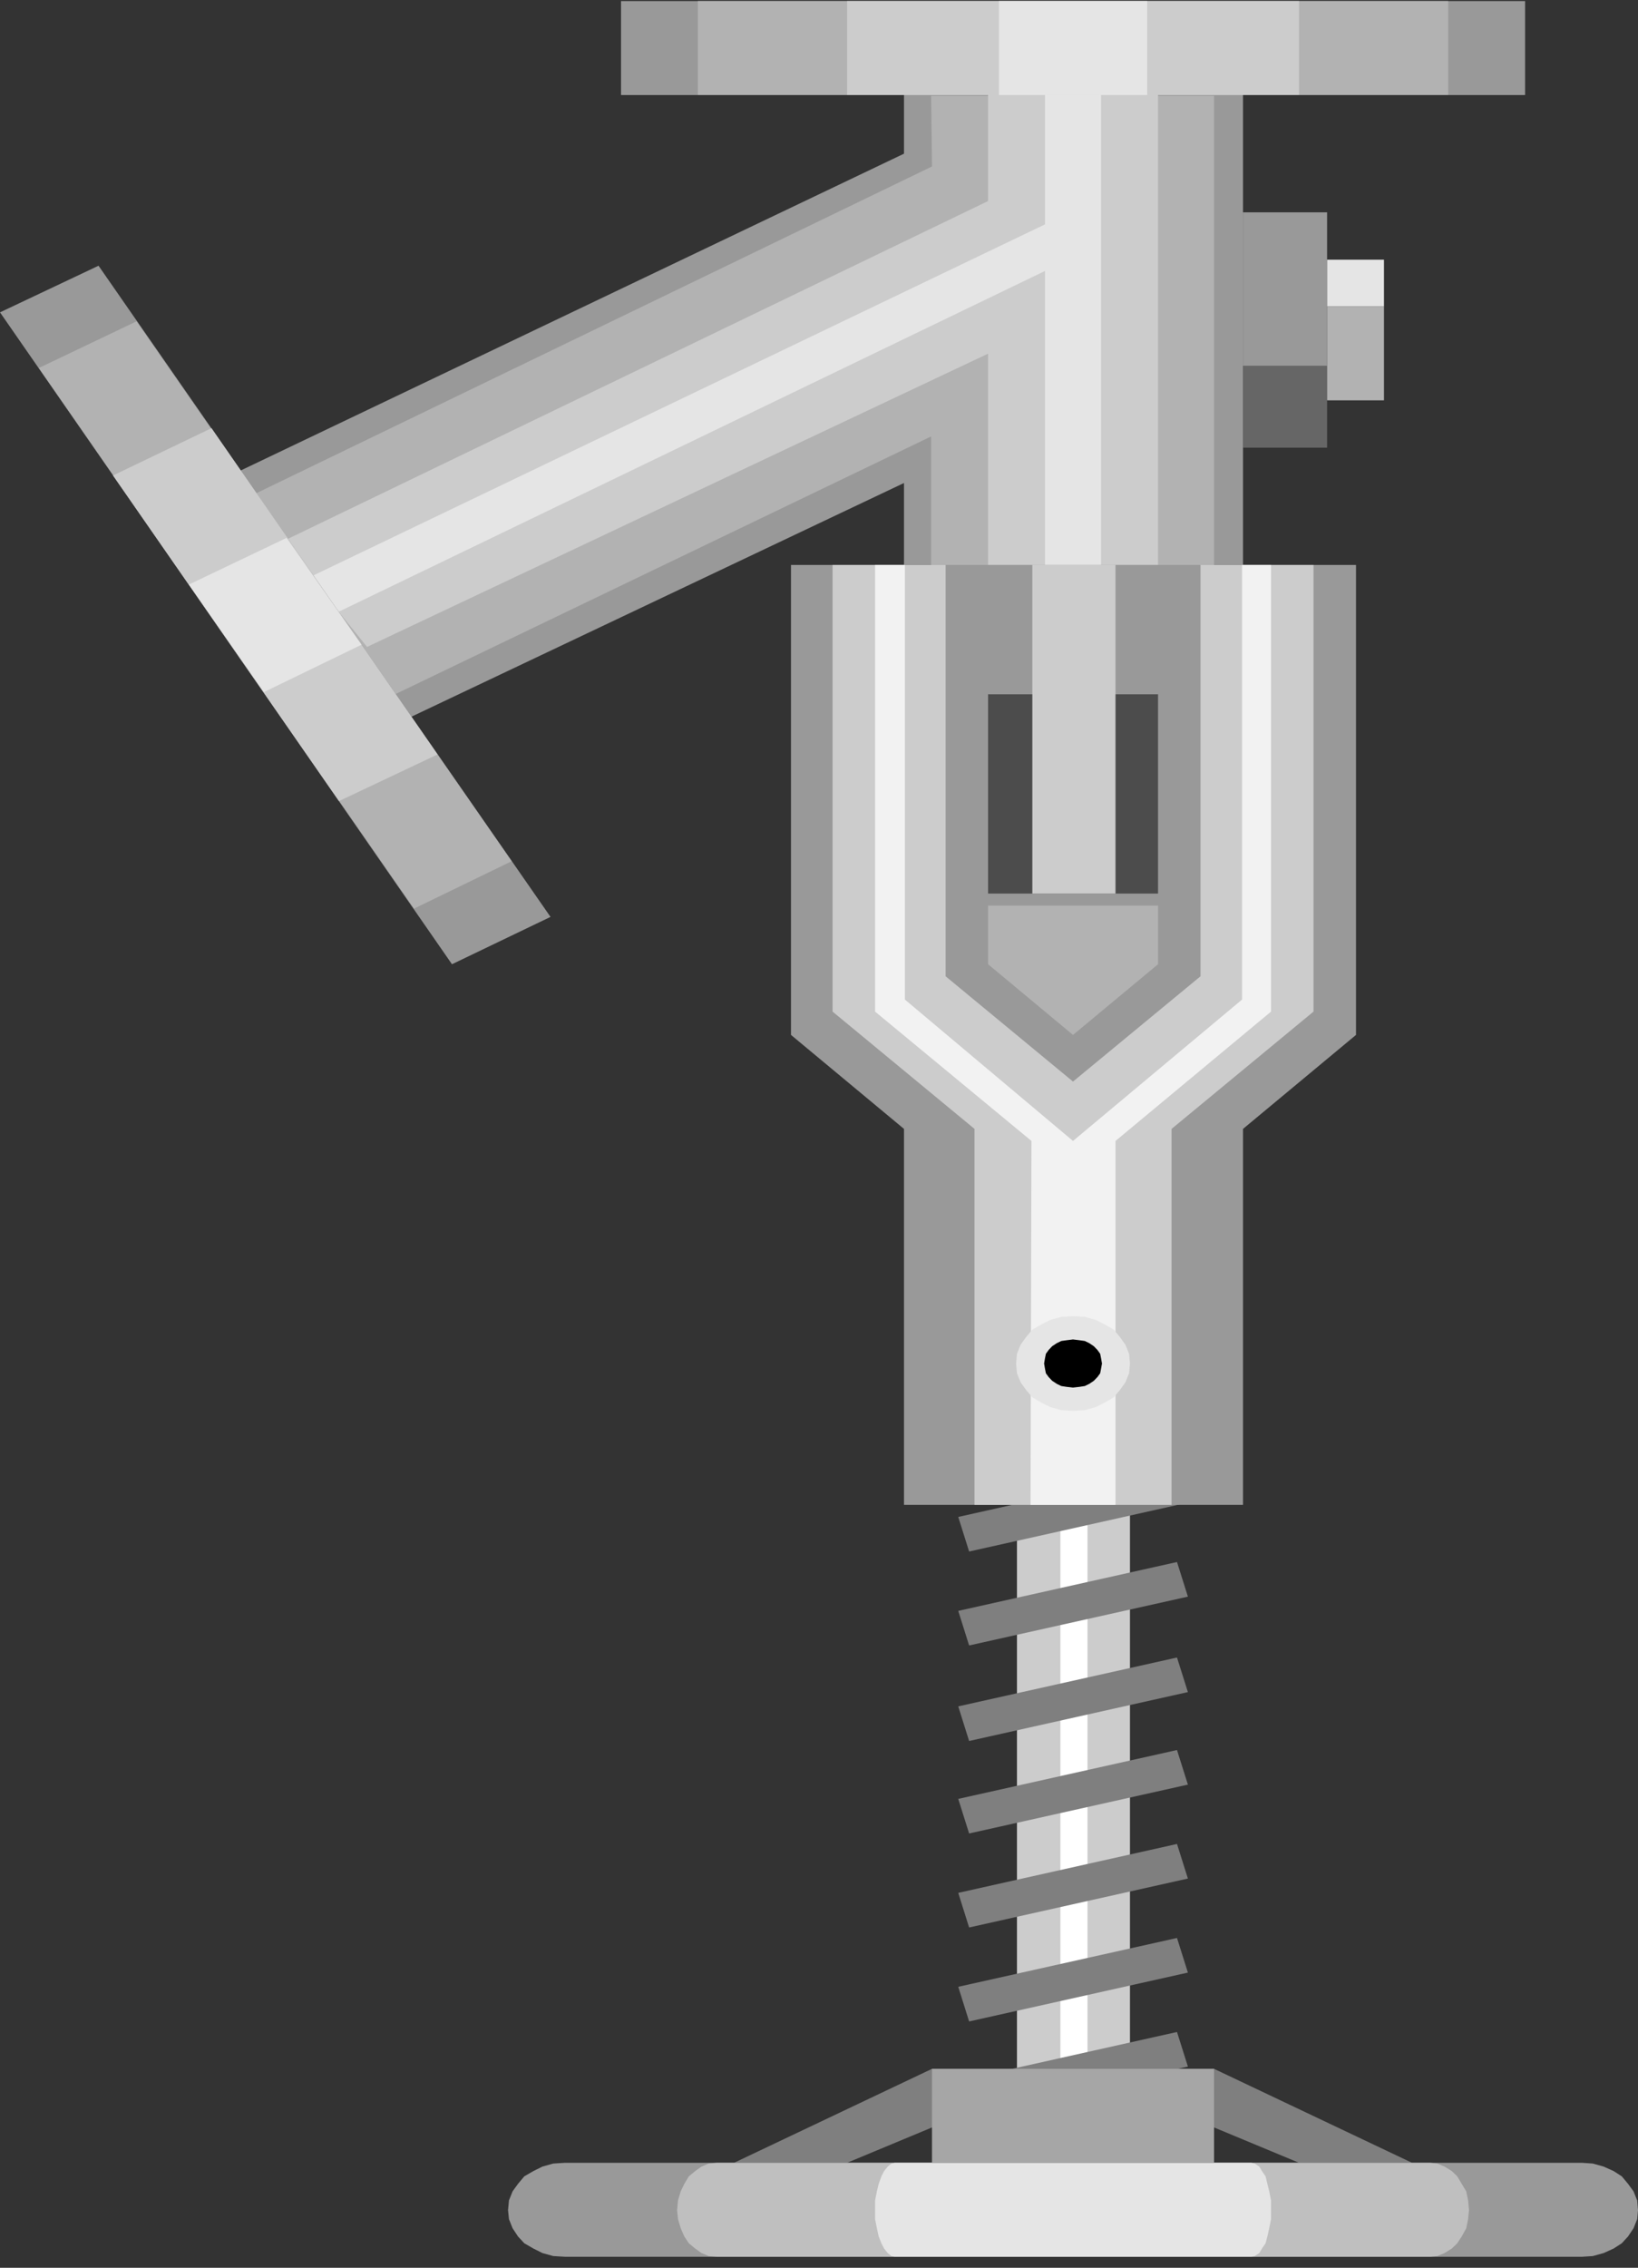 <?xml version="1.0" encoding="utf-8"?>
<!-- Generator: Adobe Illustrator 16.0.0, SVG Export Plug-In . SVG Version: 6.00 Build 0)  -->
<!DOCTYPE svg PUBLIC "-//W3C//DTD SVG 1.1//EN" "http://www.w3.org/Graphics/SVG/1.1/DTD/svg11.dtd">
<svg version="1.1" id="图层_1" xmlns="http://www.w3.org/2000/svg" xmlns:xlink="http://www.w3.org/1999/xlink" x="0px" y="0px"
     width="46.247px" height="64px" viewBox="0 0 46.247 64" enable-background="new 0 0 46.247 64" xml:space="preserve">
<rect x="0" y="0" width="46.247" height="64" fill="#333333" stroke="none"/>
<g>
    <polygon fill-rule="evenodd" clip-rule="evenodd" fill="#7F7F7F" points="20.725,61.037 26.314,58.385 34.277,58.385 
        39.867,61.037 36.677,61.037 34.277,60.039 26.314,60.039 23.916,61.037 20.725,61.037     "/>
    <polyline fill="none" stroke="#000000" stroke-width="0" stroke-linecap="square" stroke-miterlimit="10" points="20.725,61.037 
        26.314,58.385 34.277,58.385 39.867,61.037 36.677,61.037 34.277,60.039 26.314,60.039 23.916,61.037 20.725,61.037     "/>
    <polygon fill-rule="evenodd" clip-rule="evenodd" fill="#CCCCCC" points="28.713,42.47 31.903,42.47 31.903,58.385 28.713,58.385 
        28.713,42.47     "/>
    <polyline fill="none" stroke="#000000" stroke-width="0" stroke-linecap="square" stroke-miterlimit="10" points="28.713,42.47 
        31.903,42.47 31.903,58.385 28.713,58.385 28.713,42.47     "/>
    <polygon fill-rule="evenodd" clip-rule="evenodd" fill="#FFFFFF" points="29.939,42.47 30.704,42.47 30.704,58.385 29.939,58.385 
        29.939,42.47     "/>
    <path fill-rule="evenodd" clip-rule="evenodd" fill="#7F7F7F" d="M27.055,45.461l6.176-1.379l0.308,0.977l-6.177,1.378
        L27.055,45.461L27.055,45.461z M27.055,48.156l6.176-1.379l0.308,0.976l-6.177,1.38L27.055,48.156L27.055,48.156z M27.055,50.767
        l6.176-1.379l0.308,0.976l-6.177,1.379L27.055,50.767L27.055,50.767z M27.055,53.419l6.176-1.38l0.308,0.976l-6.177,1.381
        L27.055,53.419L27.055,53.419z M27.055,56.07l6.176-1.378l0.308,0.977l-6.177,1.379L27.055,56.07L27.055,56.07z M27.055,58.725
        l6.176-1.38l0.308,0.976l-6.177,1.381L27.055,58.725L27.055,58.725z M27.055,42.81l6.176-1.381l0.308,0.977l-6.177,1.38
        L27.055,42.81L27.055,42.81z"/>
    <polyline fill="none" stroke="#000000" stroke-width="0" stroke-linecap="square" stroke-miterlimit="10" points="27.055,45.461 
        33.23,44.082 33.538,45.059 27.361,46.437 27.055,45.461     "/>
    <polyline fill="none" stroke="#000000" stroke-width="0" stroke-linecap="square" stroke-miterlimit="10" points="27.055,48.156 
        33.23,46.777 33.538,47.753 27.361,49.133 27.055,48.156     "/>
    <polyline fill="none" stroke="#000000" stroke-width="0" stroke-linecap="square" stroke-miterlimit="10" points="27.055,50.767 
        33.23,49.388 33.538,50.363 27.361,51.742 27.055,50.767     "/>
    <polyline fill="none" stroke="#000000" stroke-width="0" stroke-linecap="square" stroke-miterlimit="10" points="27.055,53.419 
        33.23,52.039 33.538,53.015 27.361,54.396 27.055,53.419     "/>
    <polyline fill="none" stroke="#000000" stroke-width="0" stroke-linecap="square" stroke-miterlimit="10" points="27.055,56.07 
        33.23,54.692 33.538,55.669 27.361,57.048 27.055,56.07     "/>
    <polyline fill="none" stroke="#000000" stroke-width="0" stroke-linecap="square" stroke-miterlimit="10" points="27.055,58.725 
        33.23,57.345 33.538,58.32 27.361,59.701 27.055,58.725     "/>
    <polyline fill="none" stroke="#000000" stroke-width="0" stroke-linecap="square" stroke-miterlimit="10" points="27.055,42.81 
        33.23,41.429 33.538,42.405 27.361,43.785 27.055,42.81     "/>
    <polygon fill-rule="evenodd" clip-rule="evenodd" fill="#999999" points="25.523,15.944 25.523,13.631 11.562,20.252 6.764,13.293 
        25.523,4.337 25.523,2.682 35.095,2.682 35.095,15.944 25.523,15.944     "/>
    <polygon fill-rule="evenodd" clip-rule="evenodd" fill="#B2B2B2" points="26.289,15.965 26.289,12.317 11.154,19.594 7.172,13.95 
        26.314,4.698 26.289,2.704 34.277,2.704 34.277,15.965 26.289,15.965     "/>
    <polygon fill-rule="evenodd" clip-rule="evenodd" fill="#CCCCCC" points="27.897,15.944 27.897,9.981 10.363,18.257 7.963,15.287 
        27.897,5.674 27.897,2.682 32.696,2.682 32.696,15.944 27.897,15.944     "/>
    <polygon fill-rule="evenodd" clip-rule="evenodd" fill="#E5E5E5" points="29.504,15.944 29.504,7.647 9.571,17.26 8.754,16.284 
        29.504,6.332 29.504,2.682 31.087,2.682 31.087,15.944 29.504,15.944     "/>
    <polygon fill-rule="evenodd" clip-rule="evenodd" fill="#999999" points="17.534,0.03 43.059,0.03 43.059,2.682 17.534,2.682 
        17.534,0.03     "/>
    <polygon fill-rule="evenodd" clip-rule="evenodd" fill="#999999" points="25.523,42.47 25.523,31.859 22.333,29.207 22.333,15.944 
        38.285,15.944 38.285,29.207 35.095,31.859 35.095,42.47 25.523,42.47     "/>
    <polyline fill="none" stroke="#000000" stroke-width="0" stroke-linecap="square" stroke-miterlimit="10" points="25.523,42.47 
        25.523,31.859 22.333,29.207 22.333,15.944 38.285,15.944 38.285,29.207 35.095,31.859 35.095,42.47 25.523,42.47     "/>
    <polyline fill="none" stroke="#000000" stroke-width="0" stroke-linecap="square" stroke-miterlimit="10" points="25.523,15.944 
        25.523,13.631 11.562,20.252 6.764,13.293 25.523,4.337 25.523,2.682 35.095,2.682 35.095,15.944 25.523,15.944     "/>
    <polygon fill-rule="evenodd" clip-rule="evenodd" fill="#B2B2B2" points="19.704,0.03 40.889,0.03 40.889,2.682 19.704,2.682 
        19.704,0.03     "/>
    <polygon fill-rule="evenodd" clip-rule="evenodd" fill="#CCCCCC" points="23.916,0.03 36.677,0.03 36.677,2.682 23.916,2.682 
        23.916,0.03     "/>
    <polygon fill-rule="evenodd" clip-rule="evenodd" fill="#E5E5E5" points="28.204,0.03 32.389,0.03 32.389,2.682 28.204,2.682 
        28.204,0.03     "/>
    <polyline fill="none" stroke="#000000" stroke-width="0" stroke-linecap="square" stroke-miterlimit="10" points="17.534,0.03 
        43.059,0.03 43.059,2.682 17.534,2.682 17.534,0.03     "/>
    <polygon fill-rule="evenodd" clip-rule="evenodd" fill="#999999" points="2.782,7.499 15.543,25.876 12.761,27.212 0,8.815 
        2.782,7.499     "/>
    <polygon fill-rule="evenodd" clip-rule="evenodd" fill="#B2B2B2" points="3.854,9.069 14.446,24.305 11.69,25.642 1.097,10.385 
        3.854,9.069     "/>
    <polygon fill-rule="evenodd" clip-rule="evenodd" fill="#CCCCCC" points="5.972,12.083 12.353,21.292 9.571,22.608 3.19,13.419 
        5.972,12.083     "/>
    <polygon fill-rule="evenodd" clip-rule="evenodd" fill="#E5E5E5" points="8.09,15.18 10.209,18.194 7.453,19.531 5.335,16.496 
        8.09,15.18     "/>
    <polyline fill="none" stroke="#000000" stroke-width="0" stroke-linecap="square" stroke-miterlimit="10" points="2.782,7.499 
        15.543,25.876 12.761,27.212 0,8.815 2.782,7.499     "/>
    <polygon fill-rule="evenodd" clip-rule="evenodd" fill="#4C4C4C" points="27.897,19.594 32.696,19.594 32.696,25.218 
        27.897,25.218 27.897,19.594     "/>
    <polyline fill="none" stroke="#000000" stroke-width="0" stroke-linecap="square" stroke-miterlimit="10" points="27.897,19.594 
        32.696,19.594 32.696,25.218 27.897,25.218 27.897,19.594     "/>
    <polygon fill-rule="evenodd" clip-rule="evenodd" fill="#CCCCCC" points="29.147,15.944 31.495,15.944 31.495,25.218 
        29.147,25.218 29.147,15.944     "/>
    <polyline fill="none" stroke="#000000" stroke-width="0" stroke-linecap="square" stroke-miterlimit="10" points="27.897,15.944 
        32.696,15.944 32.696,19.594 27.897,19.594 27.897,15.944     "/>
    <polygon fill-rule="evenodd" clip-rule="evenodd" fill="#CCCCCC" points="33.895,27.552 33.895,15.944 37.085,15.944 
        37.085,28.549 33.078,31.859 33.078,42.47 27.514,42.47 27.514,31.859 23.507,28.549 23.507,15.944 26.698,15.944 26.698,27.552 
        30.295,30.523 33.895,27.552     "/>
    <polygon fill-rule="evenodd" clip-rule="evenodd" fill="#B2B2B2" points="27.897,25.558 27.897,27.212 30.295,29.207 
        32.696,27.212 32.696,25.558 27.897,25.558     "/>
    <polygon fill-rule="evenodd" clip-rule="evenodd" fill="#F2F2F2" points="35.068,28.209 35.068,15.944 35.886,15.944 
        35.886,28.549 31.495,32.199 31.495,42.47 29.096,42.47 29.122,32.199 24.707,28.549 24.707,15.944 25.549,15.944 25.549,28.209 
        30.295,32.199 35.068,28.209     "/>
    <polyline fill="none" stroke="#000000" stroke-width="0" stroke-linecap="square" stroke-miterlimit="10" points="22.333,15.944 
        38.285,15.944 38.285,19.594 22.333,19.594 22.333,15.944     "/>
    <polygon fill-rule="evenodd" clip-rule="evenodd" fill="#666666" points="35.095,10.3 37.469,10.3 37.469,12.634 35.095,12.634 
        35.095,10.3     "/>
    <polyline fill="none" stroke="#000000" stroke-width="0" stroke-linecap="square" stroke-miterlimit="10" points="35.095,10.3 
        37.469,10.3 37.469,12.634 35.095,12.634 35.095,10.3     "/>
    <polygon fill-rule="evenodd" clip-rule="evenodd" fill="#999999" points="35.095,5.992 37.469,5.992 37.469,10.321 35.095,10.321 
        35.095,5.992     "/>
    <polyline fill="none" stroke="#000000" stroke-width="0" stroke-linecap="square" stroke-miterlimit="10" points="35.095,5.992 
        37.469,5.992 37.469,10.321 35.095,10.321 35.095,5.992     "/>
    <polygon fill-rule="evenodd" clip-rule="evenodd" fill="#B2B2B2" points="37.469,8.646 39.075,8.646 39.075,11.298 37.469,11.298 
        37.469,8.646     "/>
    <polyline fill="none" stroke="#000000" stroke-width="0" stroke-linecap="square" stroke-miterlimit="10" points="37.469,8.646 
        39.075,8.646 39.075,11.298 37.469,11.298 37.469,8.646     "/>
    <polygon fill-rule="evenodd" clip-rule="evenodd" fill="#E5E5E5" points="37.469,7.329 39.075,7.329 39.075,8.646 37.469,8.646 
        37.469,7.329     "/>
    <polyline fill="none" stroke="#000000" stroke-width="0" stroke-linecap="square" stroke-miterlimit="10" points="37.469,7.329 
        39.075,7.329 39.075,8.646 37.469,8.646 37.469,7.329     "/>
    <polygon fill-rule="evenodd" clip-rule="evenodd" fill="#999999" points="44.666,63.689 15.952,63.689 15.62,63.669 15.314,63.584 
        15.059,63.456 14.803,63.308 14.625,63.116 14.472,62.884 14.37,62.628 14.344,62.374 14.37,62.098 14.472,61.843 14.625,61.631 
        14.803,61.419 15.059,61.271 15.314,61.144 15.62,61.058 15.952,61.037 44.666,61.037 44.971,61.058 45.278,61.144 45.56,61.271 
        45.789,61.419 45.966,61.631 46.121,61.843 46.224,62.098 46.247,62.374 46.224,62.628 46.121,62.884 45.966,63.116 45.789,63.308 
        45.56,63.456 45.278,63.584 44.971,63.669 44.666,63.689     "/>
    <polygon fill-rule="evenodd" clip-rule="evenodd" fill="#BFBFBF" points="40.377,63.689 20.24,63.689 20.01,63.669 19.806,63.584 
        19.627,63.456 19.449,63.308 19.321,63.116 19.219,62.884 19.143,62.628 19.117,62.374 19.143,62.098 19.219,61.843 19.321,61.631 
        19.449,61.419 19.627,61.271 19.806,61.144 20.01,61.058 20.24,61.037 40.377,61.037 40.582,61.058 40.786,61.144 40.991,61.271 
        41.144,61.419 41.27,61.631 41.398,61.843 41.45,62.098 41.476,62.374 41.45,62.628 41.398,62.884 41.27,63.116 41.144,63.308 
        40.991,63.456 40.786,63.584 40.582,63.669 40.377,63.689     "/>
    <polygon fill-rule="evenodd" clip-rule="evenodd" fill="#E5E5E5" points="35.323,63.689 25.268,63.689 25.167,63.669 
        25.064,63.584 24.961,63.456 24.885,63.308 24.809,63.116 24.758,62.884 24.707,62.628 24.707,62.374 24.707,62.098 24.758,61.843 
        24.809,61.631 24.885,61.419 24.961,61.271 25.064,61.144 25.167,61.058 25.268,61.037 35.323,61.037 35.426,61.058 35.555,61.144 
        35.63,61.271 35.732,61.419 35.783,61.631 35.835,61.843 35.886,62.098 35.886,62.374 35.886,62.628 35.835,62.884 35.783,63.116 
        35.732,63.308 35.63,63.456 35.555,63.584 35.426,63.669 35.323,63.689     "/>
    <polyline fill="none" stroke="#000000" stroke-width="0" stroke-linecap="square" stroke-miterlimit="10" points="44.666,63.689 
        15.952,63.689 15.952,63.689 15.62,63.669 15.314,63.584 15.059,63.456 14.803,63.308 14.625,63.116 14.472,62.884 14.37,62.628 
        14.344,62.374 14.344,62.374 14.37,62.098 14.472,61.843 14.625,61.631 14.803,61.419 15.059,61.271 15.314,61.144 15.62,61.058 
        15.952,61.037 44.666,61.037 44.666,61.037 44.971,61.058 45.278,61.144 45.56,61.271 45.789,61.419 45.966,61.631 46.121,61.843 
        46.224,62.098 46.247,62.374 46.247,62.374 46.224,62.628 46.121,62.884 45.966,63.116 45.789,63.308 45.56,63.456 45.278,63.584 
        44.971,63.669 44.666,63.689     "/>
    <polygon fill-rule="evenodd" clip-rule="evenodd" fill="#A6A6A6" points="26.314,61.037 26.314,58.385 34.277,58.385 
        34.277,61.037 26.314,61.037     "/>
    <polyline fill="none" stroke="#000000" stroke-width="0" stroke-linecap="square" stroke-miterlimit="10" points="26.314,61.037 
        26.314,58.385 34.277,58.385 34.277,61.037 26.314,61.037     "/>
    
        <line fill="none" stroke="#000000" stroke-width="0" stroke-linecap="square" stroke-miterlimit="10" x1="25.523" y1="40.476" x2="35.095" y2="40.476"/>
    <polygon fill-rule="evenodd" clip-rule="evenodd" fill="#E5E5E5" points="30.295,37.143 30.627,37.164 30.934,37.249 31.19,37.376 
        31.445,37.525 31.623,37.737 31.775,37.95 31.878,38.205 31.903,38.48 31.878,38.757 31.775,39.01 31.623,39.223 31.445,39.435 
        31.19,39.584 30.934,39.711 30.627,39.796 30.295,39.817 29.965,39.796 29.657,39.711 29.402,39.584 29.147,39.435 28.968,39.223 
        28.816,39.01 28.713,38.757 28.688,38.48 28.713,38.205 28.816,37.95 28.968,37.737 29.147,37.525 29.402,37.376 29.657,37.249 
        29.965,37.164 30.295,37.143     "/>
    <polyline fill="none" stroke="#000000" stroke-width="0" stroke-linecap="square" stroke-miterlimit="10" points="30.295,37.143 
        30.295,37.143 30.627,37.164 30.934,37.249 31.19,37.376 31.445,37.525 31.623,37.737 31.775,37.95 31.878,38.205 31.903,38.48 
        31.903,38.48 31.878,38.757 31.775,39.01 31.623,39.223 31.445,39.435 31.19,39.584 30.934,39.711 30.627,39.796 30.295,39.817 
        30.295,39.817 29.965,39.796 29.657,39.711 29.402,39.584 29.147,39.435 28.968,39.223 28.816,39.01 28.713,38.757 28.688,38.48 
        28.688,38.48 28.713,38.205 28.816,37.95 28.968,37.737 29.147,37.525 29.402,37.376 29.657,37.249 29.965,37.164 30.295,37.143     
        "/>
    <polygon fill-rule="evenodd" clip-rule="evenodd" points="30.295,37.801 30.475,37.823 30.627,37.844 30.755,37.906 30.882,37.991 
        30.985,38.098 31.062,38.205 31.087,38.331 31.113,38.48 31.087,38.628 31.062,38.757 30.985,38.862 30.882,38.969 30.755,39.054 
        30.627,39.116 30.475,39.139 30.295,39.159 30.118,39.139 29.965,39.116 29.837,39.054 29.708,38.969 29.607,38.862 29.53,38.757 
        29.504,38.628 29.479,38.48 29.504,38.331 29.53,38.205 29.607,38.098 29.708,37.991 29.837,37.906 29.965,37.844 30.118,37.823 
        30.295,37.801     "/>
</g>
</svg>
